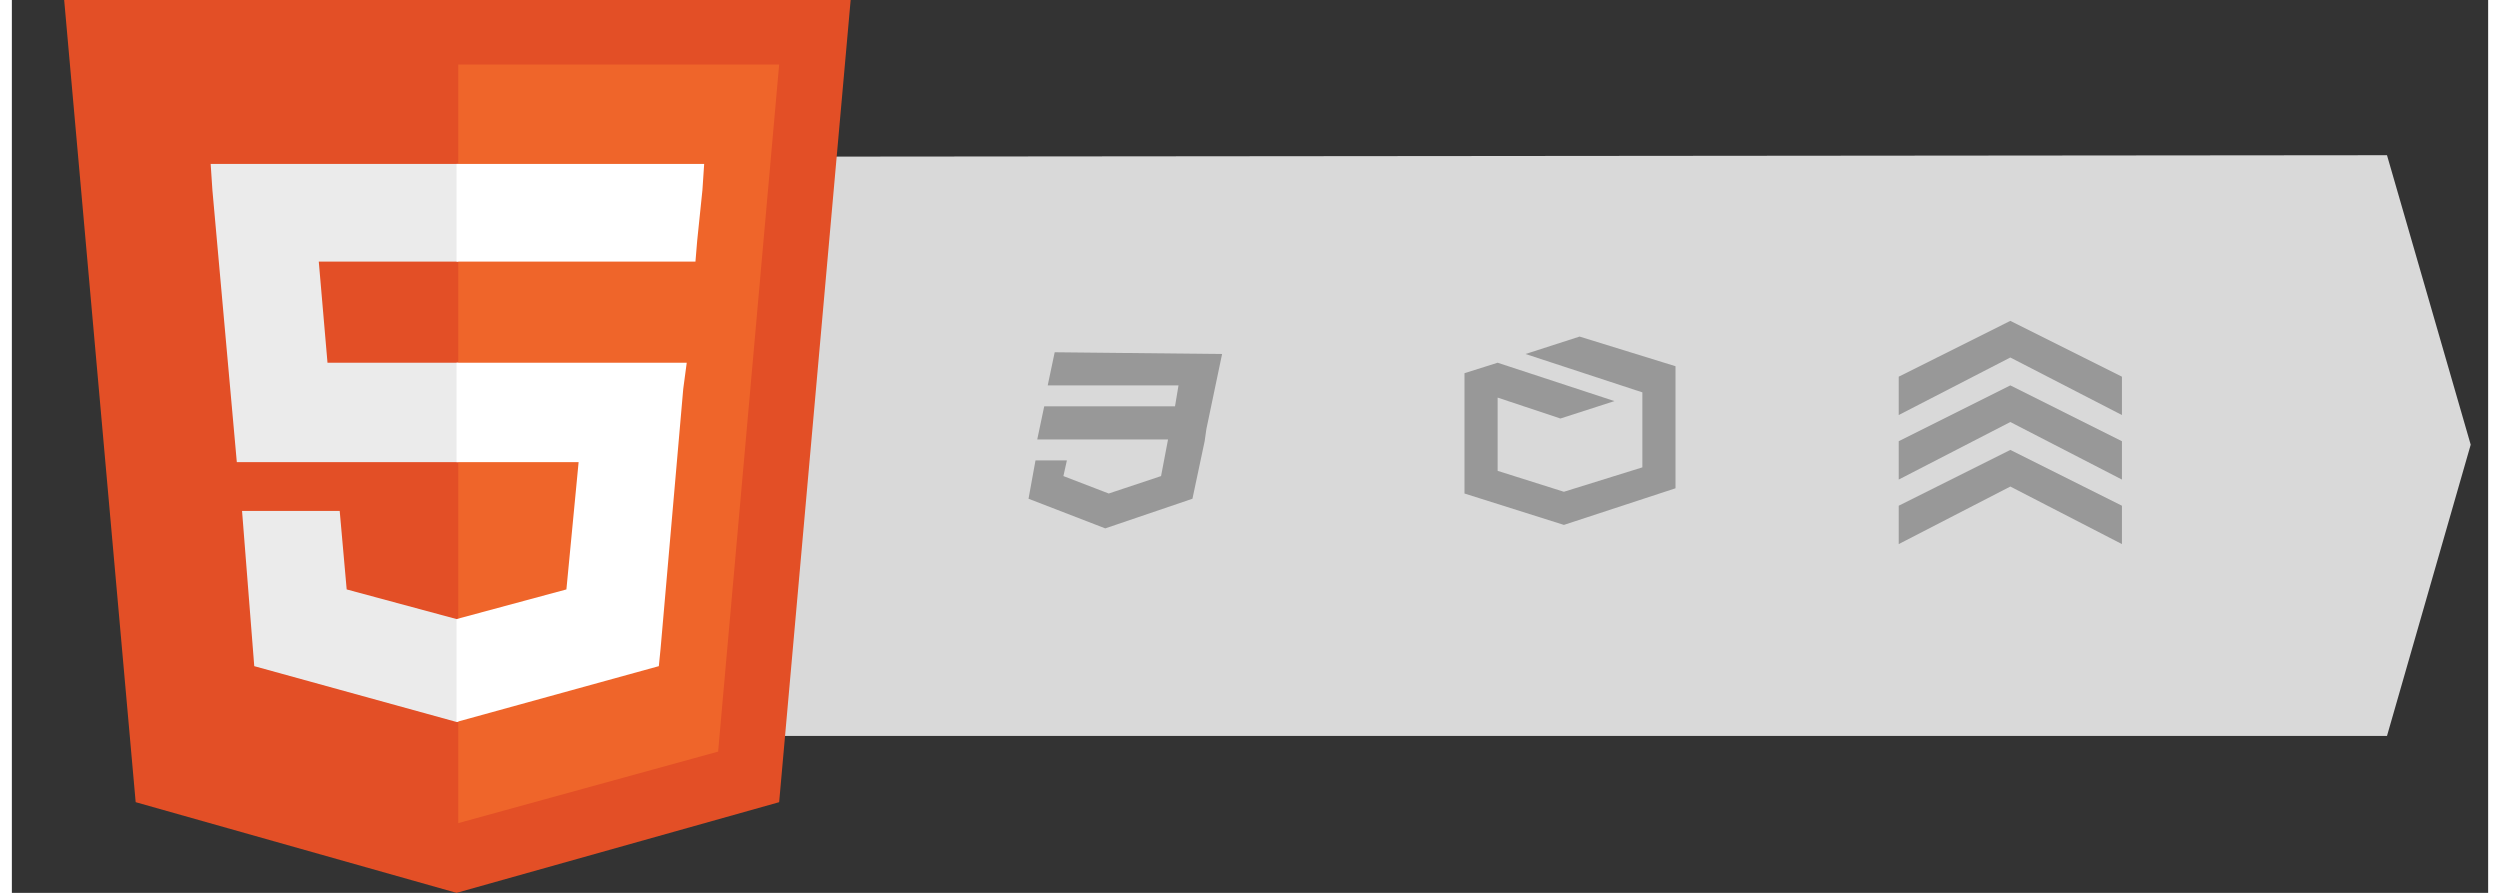 <svg xmlns="http://www.w3.org/2000/svg" xmlns:xlink="http://www.w3.org/1999/xlink" viewBox="0 0 1420 512" height="5em" width="14em"><rect x="0" y="0" width="1420" height="512" fill="#333333" stroke="none"/><title>HTML5 Powered with CSS3 / Styling, Graphics, 3D &amp; Effects, and Semantics</title><path fill="#D9D9D9" d="M255 422v-332l1107-1 48 166-48 167z"/><path fill="#E34F26" d="M71 460l-41-460h451l-41 460-185 52"/><path fill="#EF652A" d="M256 472l149-41 35-394h-184"/><path fill="#EBEBEB" d="M256 208h-75l-5-58h80v-56h-142l1 15 14 156h127zm0 147h-1l-63-17-4-45h-56l7 89 116 32h1z"/><path fill="#FFF" d="M255 208v57h70l-7 73-63 17v59l116-32 1-10 13-149 2-15h-16zm0-114v56h137l1-12 3-29 1-15z"/><path d="M598 202l-4 19h75l-2 12h-75l-4 19h75l-4 21-30 10-26-10 2-9h-18l-4 22 44 17 50-17 7-33 1-7 9-43zM899 193l-31 10 67 22v43l-45 14-38-12v-42l36 12 31-10-67-22-19 6v69l57 18 64-21v-70z" fill="#989898"/><path id="a" fill="#989898" d="M1210 238v-22l-64-32-64 32v22l64-33z"/><use xlink:href="#a" y="37"/><use xlink:href="#a" y="74"/></svg>